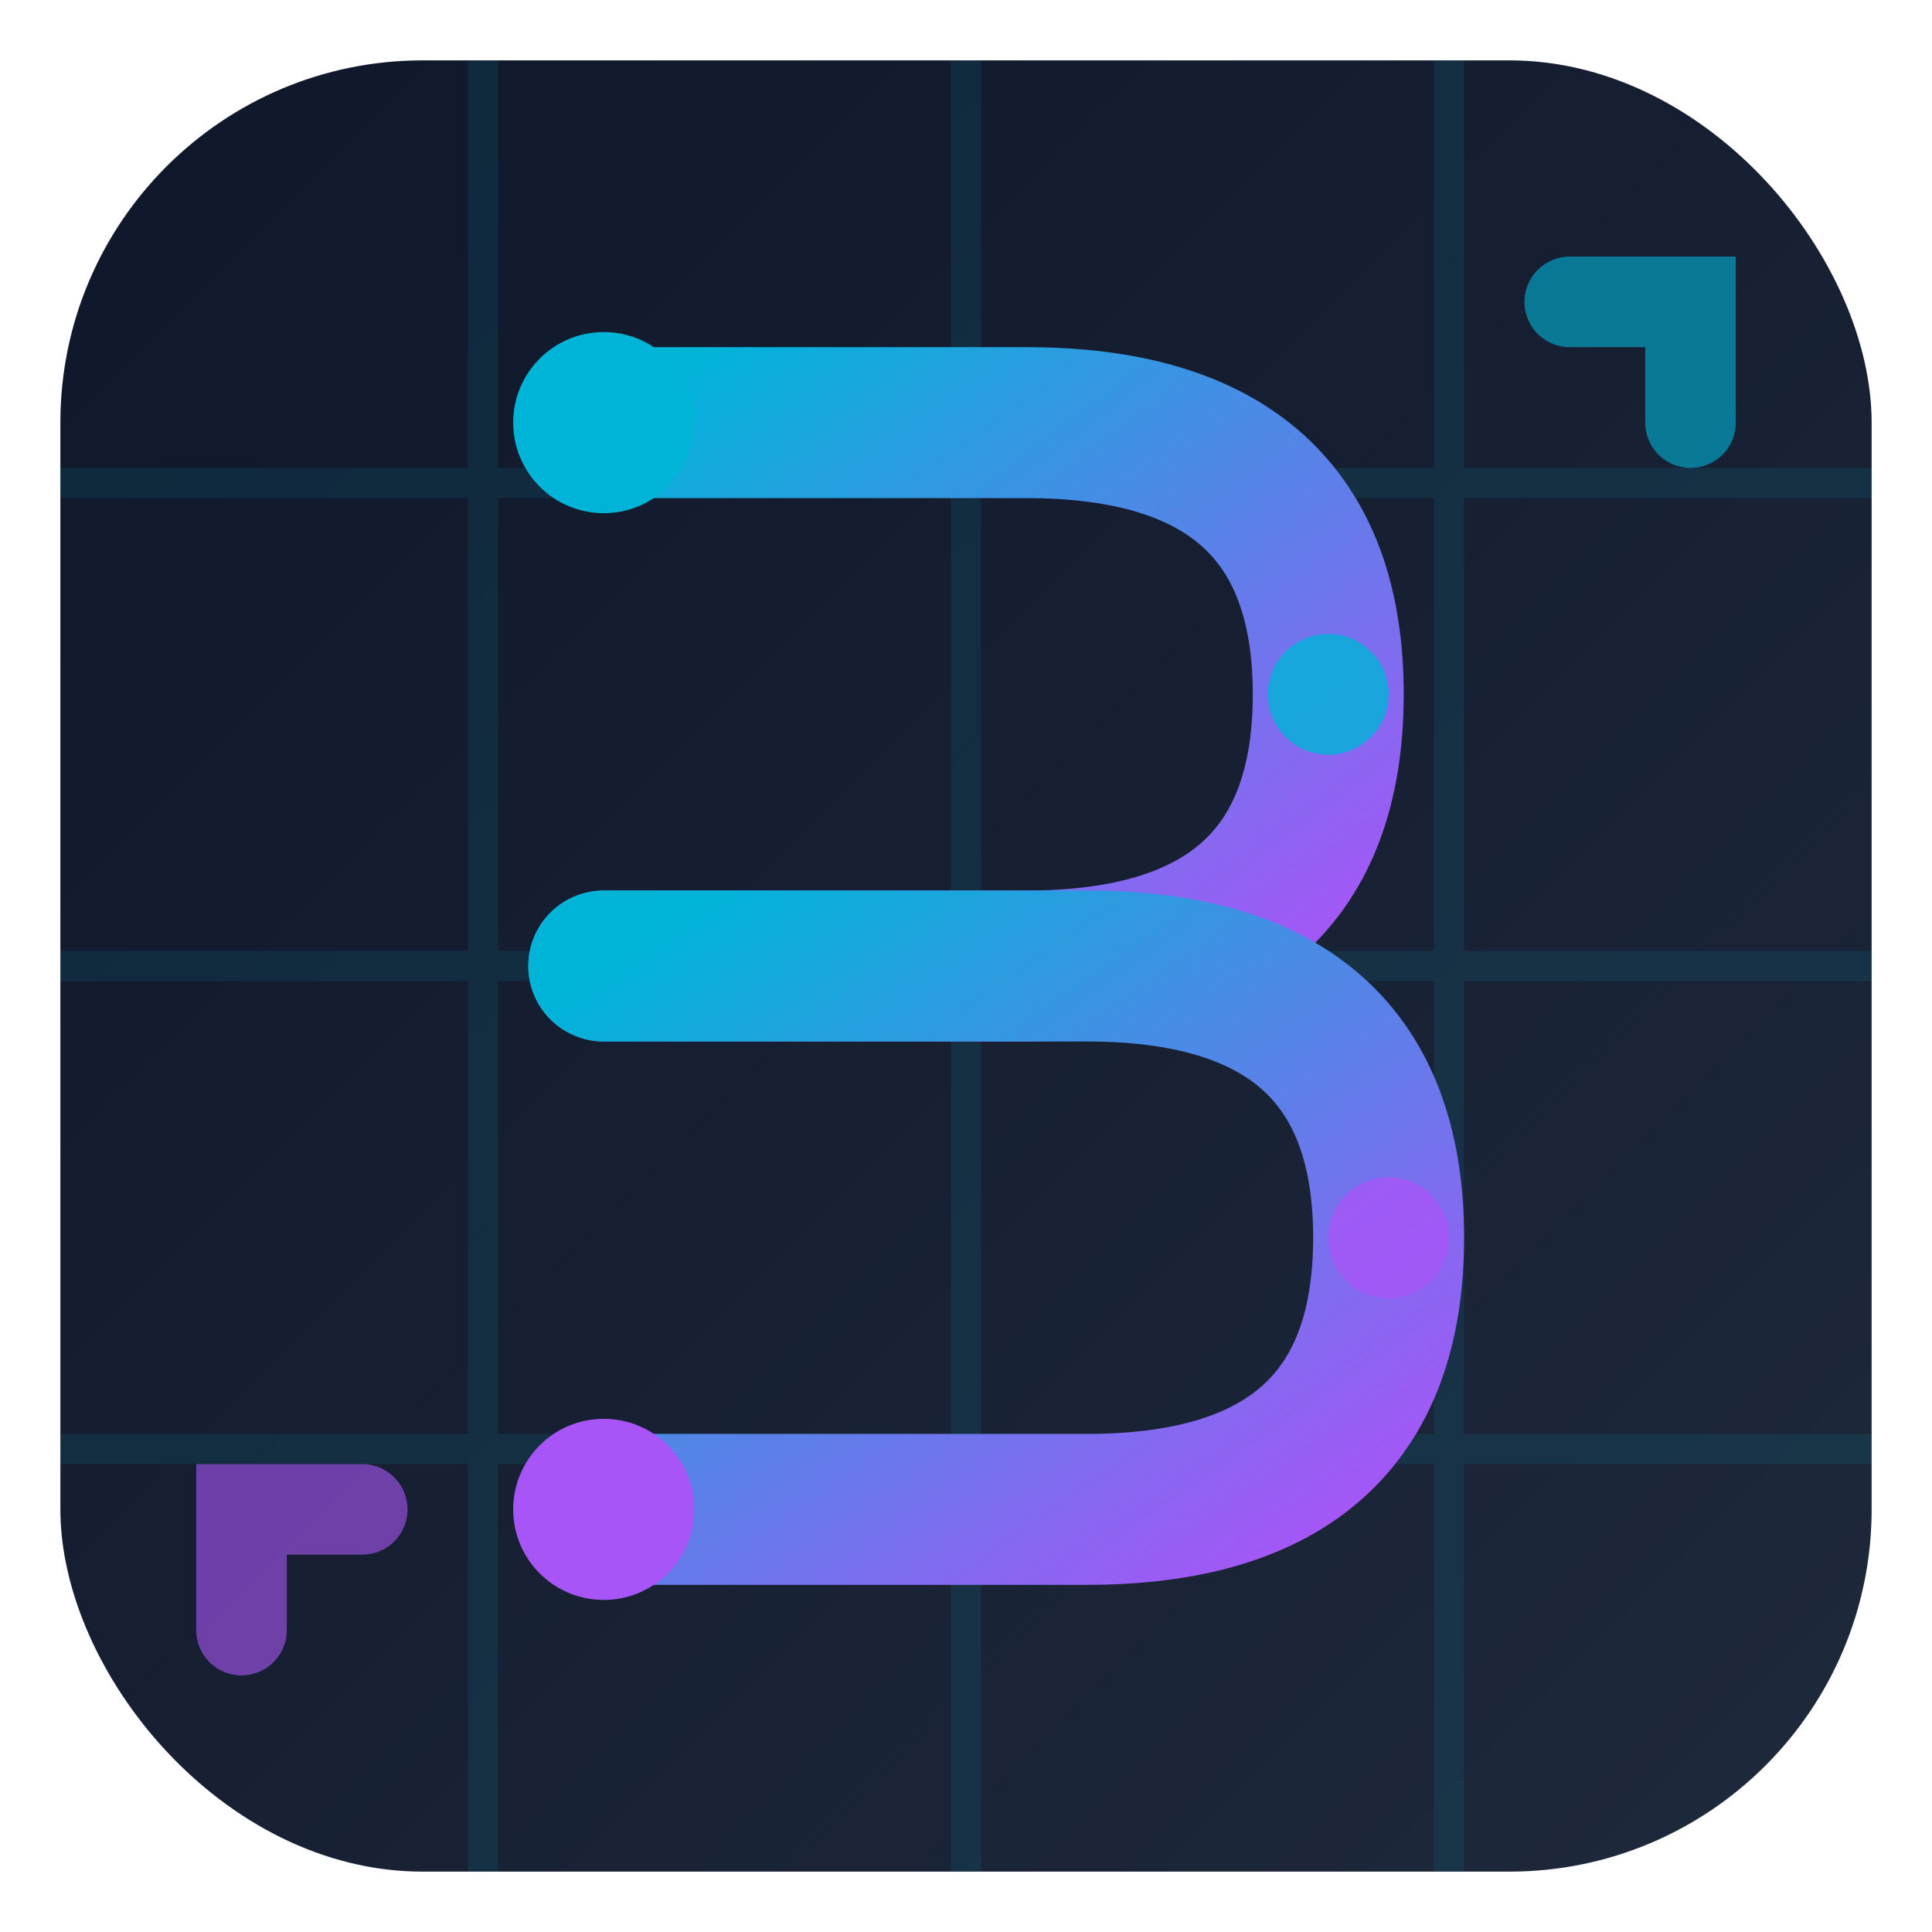<svg xmlns="http://www.w3.org/2000/svg" viewBox="0 0 32 32">
  <defs>
    <!-- Cyberpunk gradient matching the app theme -->
    <linearGradient id="bg-grad" x1="0%" y1="0%" x2="100%" y2="100%">
      <stop offset="0%" style="stop-color:#0f172a"/>
      <stop offset="100%" style="stop-color:#1e293b"/>
    </linearGradient>
    <linearGradient id="accent-grad" x1="0%" y1="0%" x2="100%" y2="100%">
      <stop offset="0%" style="stop-color:#00b4d8"/>
      <stop offset="100%" style="stop-color:#a855f7"/>
    </linearGradient>
    <linearGradient id="glow-grad" x1="0%" y1="0%" x2="100%" y2="100%">
      <stop offset="0%" style="stop-color:#00b4d8;stop-opacity:0.6"/>
      <stop offset="100%" style="stop-color:#a855f7;stop-opacity:0.6"/>
    </linearGradient>
  </defs>

  <!-- Background with rounded corners -->
  <rect x="1" y="1" width="30" height="30" rx="6" fill="url(#bg-grad)"/>

  <!-- Subtle grid pattern -->
  <g opacity="0.1" stroke="#00b4d8" stroke-width="0.5">
    <line x1="8" y1="1" x2="8" y2="31"/>
    <line x1="16" y1="1" x2="16" y2="31"/>
    <line x1="24" y1="1" x2="24" y2="31"/>
    <line x1="1" y1="8" x2="31" y2="8"/>
    <line x1="1" y1="16" x2="31" y2="16"/>
    <line x1="1" y1="24" x2="31" y2="24"/>
  </g>

  <!-- Stylized "B" made of circuit-like lines -->
  <g fill="none" stroke="url(#accent-grad)" stroke-width="2.5" stroke-linecap="round" stroke-linejoin="round">
    <!-- Vertical line of B -->
    <path d="M 10 7 L 10 25"/>

    <!-- Top curve of B -->
    <path d="M 10 7 L 17 7 Q 22 7 22 11.5 Q 22 16 17 16 L 10 16"/>

    <!-- Bottom curve of B -->
    <path d="M 10 16 L 18 16 Q 23 16 23 20.5 Q 23 25 18 25 L 10 25"/>
  </g>

  <!-- Tech accent dots -->
  <circle cx="10" cy="7" r="1.5" fill="#00b4d8"/>
  <circle cx="10" cy="25" r="1.5" fill="#a855f7"/>
  <circle cx="22" cy="11.5" r="1" fill="#00b4d8" opacity="0.8"/>
  <circle cx="23" cy="20.5" r="1" fill="#a855f7" opacity="0.8"/>

  <!-- Corner accent -->
  <path d="M 26 5 L 28 5 L 28 7" stroke="#00b4d8" stroke-width="1.5" fill="none" stroke-linecap="round" opacity="0.6"/>
  <path d="M 4 27 L 4 25 L 6 25" stroke="#a855f7" stroke-width="1.5" fill="none" stroke-linecap="round" opacity="0.6"/>
</svg>
